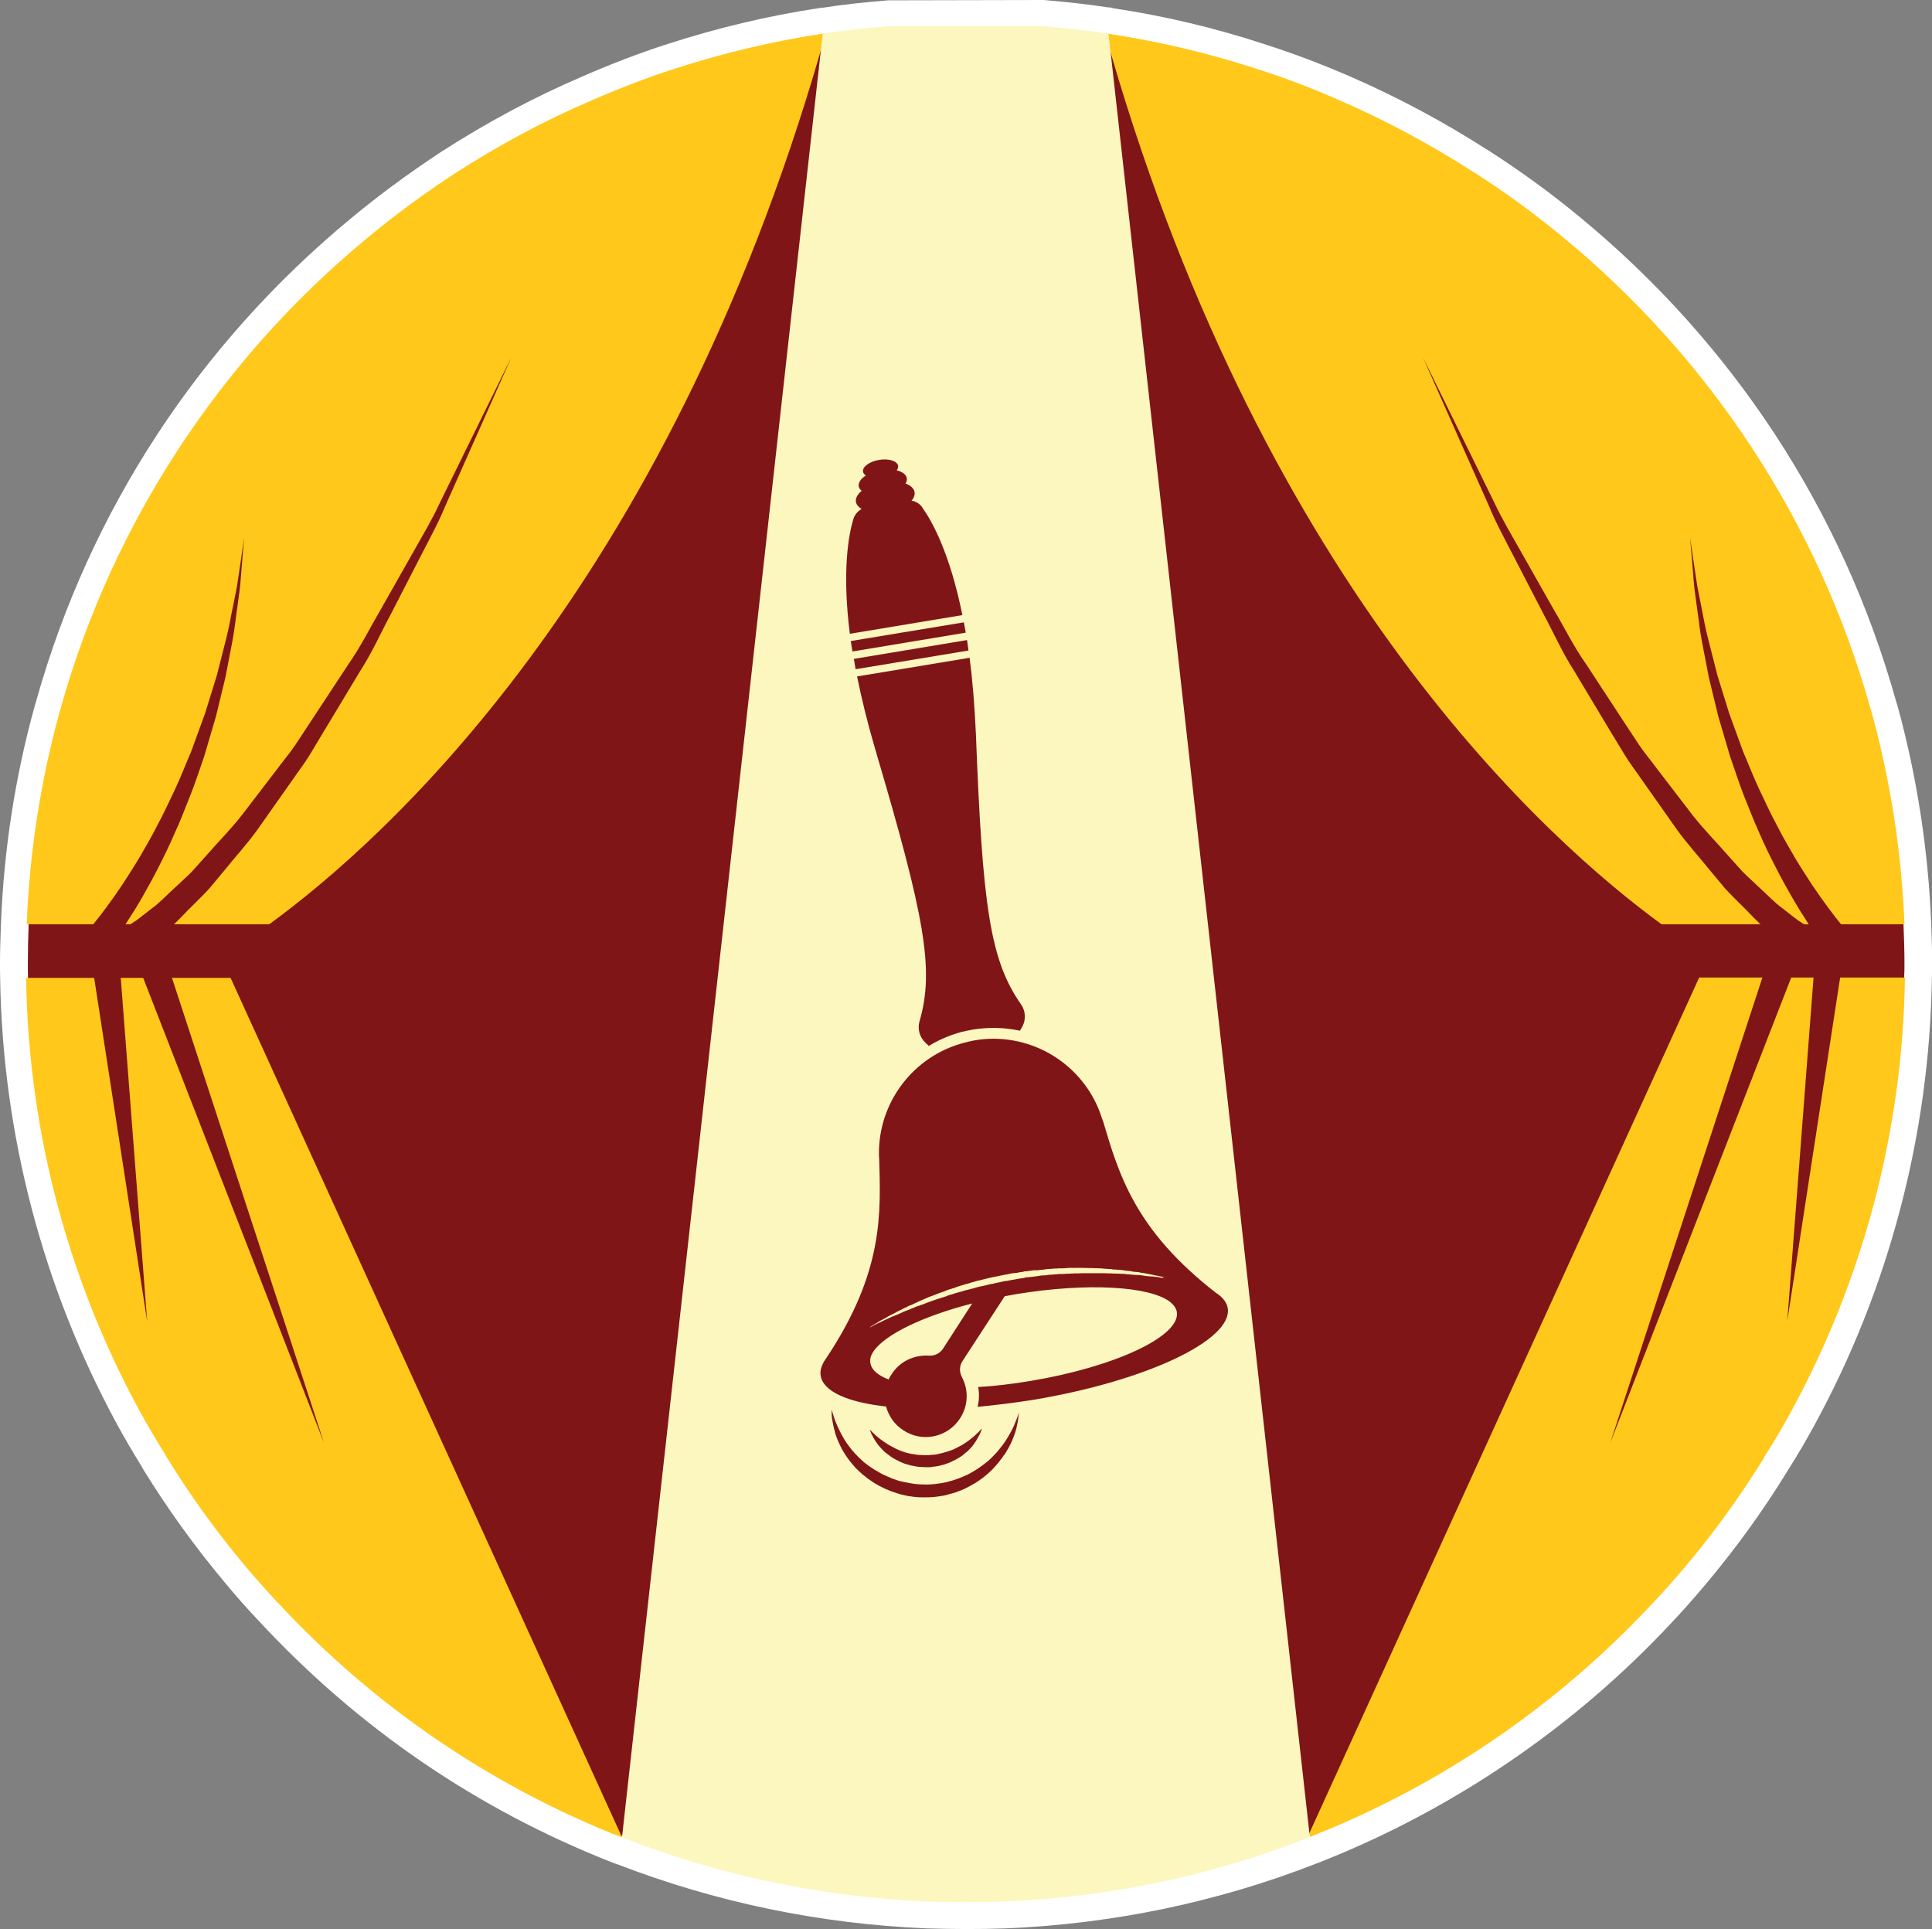 <?xml version="1.0" encoding="UTF-8"?><svg id="Layer_2" xmlns="http://www.w3.org/2000/svg" viewBox="0 0 119.99 119.8"><rect x="0" y="0" width="119.99" height="119.8" fill="#808080" stroke="none"/><defs><style>.cls-1{fill:#ffc81a;}.cls-1,.cls-2,.cls-3,.cls-4{stroke-width:0px;}.cls-2{fill:#fcf7be;}.cls-3{fill:#fff;}.cls-4{fill:#801518;}</style></defs><g id="Layer_1-2"><path class="cls-3" d="m81.31,113.4h0c-.07.04-.14.07-.19.08-5.87,2.3-12.19,3.66-18.8,3.93-.8.03-1.59.04-2.41.04s-1.61-.01-2.4-.04c-6.59-.27-12.9-1.63-18.74-3.9-.07-.01-.11-.04-.16-.07h-.03L50.93,2.45l.12-1.04c.07-.01.12-.01.19-.03h.01c1.29-.19,2.61-.33,3.95-.44h9.35s.01-.01.03-.01h.01c1.33.11,2.68.26,3.97.45v-.04.04c.08.01.15.03.22.04l.14,1.17,12.35,110.55h0s.04.26.04.26Z"/><path class="cls-4" d="m119.13,59.81c0,.32,0,.64-.01.96-.15,9.91-2.74,19.21-7.2,27.36-.53.98-1.08,1.91-1.67,2.84-.01,0-.01.01-.01.01h0c-1.49,2.44-3.16,4.74-4.99,6.9-.67.79-1.34,1.56-2.05,2.3-5.91,6.34-13.2,11.37-21.4,14.61l-.05.02-.07.03c-.07.03-.14.06-.19.07-5.95,2.33-12.36,3.71-19.06,3.99-.81.03-1.62.04-2.44.04s-1.63-.02-2.44-.04c-6.67-.28-13.07-1.66-18.99-3.96-.07-.01-.11-.04-.17-.07h-.03c-8.34-3.27-15.71-8.37-21.7-14.83-.71-.75-1.38-1.52-2.04-2.3-1.83-2.18-3.5-4.49-4.99-6.91v-.03c-.58-.93-1.13-1.87-1.66-2.83-4.4-8.1-6.96-17.37-7.12-27.2-.02-.32-.02-.64-.02-.96,0-.81.03-1.62.06-2.41.18-4.6.88-9.04,2.06-13.3.04-.14.08-.31.12-.45,3.3-11.66,10.1-21.87,19.19-29.39,1.77-1.48,3.64-2.84,5.57-4.11,2.7-1.74,5.59-3.3,8.57-4.58,1.73-.75,3.48-1.43,5.29-2.02,3.01-.98,6.1-1.71,9.29-2.2.07-.01.12-.01.2-.03h.01c1.31-.2,2.65-.33,4-.45h9.47s.02-.01.03-.01h.01c1.35.11,2.72.26,4.03.46h.01c.07.01.14.03.21.04,3.16.47,6.24,1.21,9.19,2.17,1.81.57,3.57,1.24,5.29,1.99,2.98,1.3,5.84,2.83,8.54,4.58h.01c1.93,1.24,3.79,2.59,5.56,4.05,9.18,7.56,16.03,17.83,19.33,29.59.05.14.08.28.13.42,1.16,4.25,1.85,8.68,2.03,13.23.03.8.06,1.6.06,2.41Z"/><path class="cls-3" d="m59.99,119.8c-.82,0-1.65-.02-2.46-.04-6.62-.28-13.08-1.62-19.21-3.99-.08-.02-.15-.05-.2-.07l-.06-.02c-8.42-3.3-15.82-8.36-22.02-15.05-.77-.81-1.48-1.63-2.06-2.33-1.87-2.23-3.57-4.59-5.06-7.01l-.13-.23c-.54-.87-1.05-1.74-1.55-2.66C2.66,79.96.16,70.42.01,60.78c-.01-.31-.01-.64-.01-.97,0-.82.03-1.64.06-2.44.18-4.63.89-9.17,2.09-13.5l.13-.45c3.31-11.71,10.05-22.02,19.47-29.82,1.73-1.44,3.63-2.84,5.65-4.17,2.84-1.83,5.76-3.39,8.7-4.65,1.87-.82,3.63-1.49,5.37-2.05,3.06-.99,6.23-1.75,9.42-2.23.03,0,.08-.01.14-.02h.08c1.18-.19,2.47-.33,4.05-.46h.13s9.45-.02,9.45-.02h.08c1.42.12,2.77.27,4.02.46h.11s.23.06.23.06c3.09.46,6.23,1.2,9.28,2.2,1.79.57,3.54,1.23,5.37,2.02,2.94,1.28,5.79,2.8,8.47,4.52l.2.12c1.97,1.27,3.87,2.65,5.64,4.12,9.52,7.85,16.3,18.22,19.61,30.02l.12.39c1.2,4.41,1.89,8.93,2.07,13.46.03.81.06,1.62.06,2.44,0,.33,0,.67-.02,1-.15,9.67-2.68,19.27-7.31,27.73-.48.88-1,1.78-1.65,2.8l-.06.1c-1.49,2.43-3.2,4.78-5.06,6.99-.79.93-1.45,1.68-2.08,2.34-6.01,6.45-13.51,11.57-21.7,14.82l-.14.06c-.09.03-.16.06-.22.08-6.14,2.4-12.63,3.75-19.3,4.03-.82.03-1.64.04-2.47.04Zm-21.2-5.7l.09.03c5.97,2.32,12.26,3.63,18.71,3.9,1.59.05,3.23.05,4.81,0,6.48-.27,12.8-1.59,18.77-3.93l.32-.12c7.95-3.15,15.24-8.13,21.08-14.4.62-.64,1.25-1.36,2.02-2.27,1.76-2.08,3.37-4.29,4.78-6.57v-.62h.39c.54-.88.99-1.65,1.4-2.42,4.5-8.22,6.95-17.54,7.1-26.96.02-.33.02-.64.02-.95,0-.8-.03-1.59-.06-2.38-.17-4.4-.85-8.79-2-13.04l-.11-.38c-3.23-11.48-9.82-21.57-19.06-29.19-1.66-1.37-3.43-2.67-5.26-3.86h0l-.23-.14c-2.66-1.72-5.49-3.24-8.42-4.52-1.77-.77-3.47-1.41-5.21-1.96-2.97-.97-6.01-1.69-9.06-2.14l-.22-.04c-1.23-.19-2.57-.34-3.97-.45l-9.39.02c-1.53.12-2.78.26-3.93.44h-.08s-.05.02-.07.02c-3.16.48-6.24,1.21-9.21,2.18-1.68.54-3.39,1.19-5.21,1.99-2.86,1.23-5.7,2.75-8.45,4.52-1.96,1.28-3.81,2.64-5.49,4.05-9.16,7.57-15.7,17.59-18.92,28.96l-.12.45c-1.17,4.2-1.85,8.61-2.03,13.1-.03.78-.05,1.58-.05,2.38,0,.31,0,.61.01.92.15,9.38,2.57,18.65,7.01,26.83.53.96,1.06,1.87,1.63,2.78l.13.24c1.42,2.28,3.02,4.5,4.78,6.6.57.67,1.25,1.47,2,2.26,5.99,6.46,13.13,11.36,21.24,14.57h.05l.21.09Z"/><path class="cls-1" d="m51.3,2.06c-.1.36-.21.72-.32,1.07-9.68,33.47-27.09,49.05-34.26,54.27H1.66c.18-4.54.87-8.92,2.03-13.13.04-.14.08-.3.12-.44,3.26-11.5,9.97-21.58,18.94-29,1.75-1.46,3.59-2.81,5.5-4.06,2.67-1.72,5.51-3.26,8.46-4.52,1.7-.74,3.44-1.42,5.22-1.99,2.97-.96,6.02-1.69,9.17-2.17.07-.01.12-.01.19-.03Z"/><path class="cls-1" d="m118.27,57.4h-15.08c-7.14-5.22-24.52-20.76-34.21-54.13-.12-.39-.24-.77-.34-1.16t-.01-.05v-.04.04c.08.01.15.03.22.04,3.12.47,6.16,1.19,9.08,2.14,1.79.56,3.52,1.22,5.22,1.97,2.94,1.28,5.76,2.79,8.43,4.52h.01c1.91,1.22,3.74,2.56,5.48,4,9.06,7.46,15.82,17.6,19.08,29.2.04.14.08.27.12.41,1.14,4.19,1.83,8.56,2.01,13.06Z"/><path class="cls-1" d="m118.31,60.73c-.15,9.76-2.71,18.95-7.1,26.99-.52.96-1.08,1.88-1.66,2.8,0,0,0,.01,0,.01v.02c-1.48,2.39-3.12,4.66-4.92,6.79-.66.77-1.32,1.53-2.02,2.26-5.83,6.25-13.02,11.22-21.11,14.42l-.05.02-.25.07,24.33-53.4h12.8Z"/><path class="cls-1" d="m38.64,114.12c-8.23-3.23-15.53-8.26-21.43-14.64h-.01c-.7-.75-1.36-1.5-2.01-2.27-1.8-2.15-3.44-4.43-4.91-6.83v-.02c-.57-.91-1.12-1.84-1.64-2.79-4.34-8-6.87-17.13-7.02-26.84h12.7l24.32,53.39Z"/><path class="cls-4" d="m8.03,57.44s.14-.09.41-.26c.25-.18.57-.44,1.01-.78.44-.31.94-.85,1.53-1.38.29-.28.61-.56.93-.88.3-.34.62-.69.96-1.07.65-.75,1.42-1.52,2.13-2.42.7-.91,1.44-1.88,2.2-2.87.37-.51.79-.99,1.15-1.53.36-.54.72-1.09,1.08-1.64.73-1.11,1.47-2.23,2.21-3.36.77-1.1,1.37-2.32,2.04-3.46.65-1.15,1.3-2.29,1.92-3.39.62-1.1,1.25-2.15,1.73-3.2.51-1.04,1-2.03,1.44-2.93,1.79-3.64,2.98-6.06,2.98-6.06,0,0-1.1,2.47-2.74,6.17-.41.93-.86,1.93-1.33,2.99-.44,1.08-1.03,2.15-1.61,3.28-.58,1.13-1.18,2.29-1.79,3.48-.63,1.17-1.18,2.42-1.92,3.56-.7,1.16-1.4,2.33-2.09,3.47-.34.57-.69,1.14-1.02,1.7-.34.56-.74,1.07-1.1,1.6-.73,1.04-1.45,2.05-2.12,3.01-.68.95-1.44,1.77-2.08,2.57-.33.4-.64.77-.94,1.13-.32.35-.64.66-.94.96-.61.59-1.07,1.14-1.58,1.54-.49.4-.87.73-1.13.93-.26.18-.4.28-.4.28l-.93-1.45Z"/><path class="cls-4" d="m5.05,58.23s.07-.08.2-.21c.12-.13.31-.35.54-.62.46-.56,1.1-1.4,1.8-2.45.34-.53.72-1.1,1.09-1.73.37-.63.75-1.29,1.11-2,.38-.7.72-1.45,1.08-2.2.36-.76.66-1.56,1-2.34.29-.8.58-1.6.87-2.39.25-.8.49-1.59.73-2.36.2-.78.39-1.53.57-2.24.19-.71.29-1.4.43-2.03.12-.63.26-1.21.32-1.73.08-.52.14-.97.2-1.34.11-.75.17-1.17.17-1.17,0,0-.04.43-.1,1.18-.03.38-.07.83-.11,1.36-.03.52-.13,1.11-.21,1.75-.1.64-.16,1.34-.3,2.07-.14.73-.29,1.5-.44,2.29-.19.79-.39,1.6-.59,2.43-.24.82-.49,1.65-.73,2.48-.29.82-.55,1.65-.87,2.44-.32.79-.61,1.58-.96,2.32-.32.75-.67,1.46-1.01,2.13-.34.67-.69,1.29-1.01,1.86-.66,1.14-1.28,2.05-1.73,2.69-.24.31-.41.56-.56.73-.13.17-.21.25-.21.25l-1.28-1.15Z"/><polygon class="cls-4" points="10.38 59.81 20.12 89.6 8.76 60.39 10.38 59.81"/><polygon class="cls-4" points="7.41 59.57 9.14 82.06 5.7 59.77 7.41 59.57"/><path class="cls-4" d="m112.11,57.44s-.14-.09-.41-.26c-.25-.18-.57-.44-1.01-.78-.44-.31-.94-.85-1.53-1.38-.29-.28-.61-.56-.93-.88-.3-.34-.62-.69-.96-1.07-.65-.75-1.42-1.52-2.13-2.42-.7-.91-1.44-1.88-2.2-2.87-.37-.51-.79-.99-1.15-1.53-.36-.54-.72-1.09-1.08-1.64-.73-1.11-1.46-2.23-2.2-3.36-.78-1.1-1.37-2.32-2.05-3.46-.65-1.15-1.3-2.29-1.92-3.39-.62-1.1-1.25-2.15-1.74-3.2-.51-1.04-1-2.03-1.44-2.93-1.79-3.64-2.98-6.06-2.98-6.06,0,0,1.1,2.47,2.74,6.17.41.93.86,1.93,1.33,2.99.44,1.08,1.03,2.15,1.61,3.28.58,1.13,1.18,2.29,1.8,3.48.63,1.17,1.18,2.42,1.92,3.56.7,1.16,1.4,2.33,2.08,3.47.35.57.69,1.14,1.03,1.7.34.56.74,1.07,1.1,1.6.73,1.04,1.45,2.05,2.12,3.01.68.95,1.44,1.77,2.08,2.57.33.4.64.77.94,1.13.32.35.64.66.94.96.61.59,1.07,1.14,1.58,1.54.48.4.87.73,1.13.93.26.18.4.28.4.28l.93-1.45Z"/><path class="cls-4" d="m115.08,58.23s-.07-.08-.2-.21c-.12-.13-.31-.35-.54-.62-.46-.56-1.09-1.4-1.8-2.45-.34-.53-.72-1.1-1.09-1.73-.37-.63-.75-1.29-1.11-2-.38-.7-.72-1.45-1.08-2.2-.36-.76-.66-1.56-1-2.34-.29-.8-.58-1.6-.87-2.39-.25-.8-.49-1.59-.73-2.36-.2-.78-.39-1.53-.57-2.24-.19-.71-.3-1.4-.43-2.03-.12-.63-.25-1.21-.32-1.73-.08-.52-.14-.97-.2-1.34-.11-.75-.17-1.17-.17-1.17,0,0,.03.43.1,1.18.03.38.07.83.11,1.36.03.52.13,1.11.21,1.75.1.64.16,1.34.3,2.07.14.73.29,1.5.44,2.29.19.79.39,1.6.59,2.43.24.82.49,1.65.73,2.48.29.82.55,1.65.86,2.44.32.79.62,1.58.96,2.32.32.75.67,1.46,1.02,2.13.33.67.69,1.29,1.01,1.86.66,1.14,1.28,2.05,1.73,2.69.23.31.41.56.56.73.13.17.2.25.2.25l1.28-1.15Z"/><polygon class="cls-4" points="109.75 59.81 100.01 89.6 111.37 60.39 109.75 59.81"/><polygon class="cls-4" points="112.72 59.57 111 82.06 114.43 59.77 112.72 59.57"/><path class="cls-2" d="m81.36,114.08h0c-.07.04-.14.07-.19.08-5.87,2.3-12.19,3.66-18.8,3.93-.8.03-1.59.04-2.4.04s-1.61-.01-2.41-.04c-6.59-.28-12.9-1.64-18.74-3.91-.07-.01-.11-.04-.16-.07h-.03L50.98,3.13l.12-1.04c.07-.01.12-.01.19-.03h.01c1.29-.19,2.61-.33,3.95-.44h9.35s.01-.01.03-.01h.01c1.33.11,2.68.26,3.98.45v-.04.04c.08.01.15.03.22.04l.14,1.17,12.34,110.55h0s.04.26.04.26Z"/><path class="cls-4" d="m75.57,80.33c-5.11-3.95-6.09-7.43-7.08-10.76h-.01s-.01-.06-.03-.09c0-.01-.01-.02-.01-.02-.96-3.1-3.98-5.18-7.28-4.93-.2.02-.42.04-.63.08-.22.04-.42.09-.62.14-3.2.82-5.39,3.75-5.32,7v.12h.01c.1,3.48.3,7.09-3.28,12.47-.28.38-.41.76-.35,1.1.16.99,1.71,1.65,4.06,1.91.16.58.52,1.13,1.08,1.48,1.18.78,2.76.43,3.52-.75.52-.81.53-1.78.1-2.58-.15-.3-.15-.67.04-.96l2.63-4.04c.24-.04.5-.09.72-.13,4.43-.73,8.31-.49,9.56.49.23.19.37.39.41.62.24,1.49-3.81,3.4-9.08,4.28-1.14.19-2.24.32-3.26.38.08.39.06.81-.03,1.23,1.13-.11,2.29-.25,3.48-.44,6.99-1.17,12.37-3.71,12.05-5.69-.05-.34-.3-.66-.68-.92Zm-17.01,3.44c-.19.28-.51.44-.85.42-.91-.06-1.82.34-2.33,1.15-.08.11-.14.21-.19.33-.66-.25-1.06-.59-1.13-1.01-.05-.24.02-.48.18-.72.7-1.05,3.04-2.19,6.14-2.99l-1.82,2.82Zm13.69-4.41c-.09,0-.17-.01-.27-.04-.1,0-.22-.03-.34-.04-.13,0-.28-.02-.43-.03-.15-.03-.31-.04-.51-.07h-.14s-.1-.01-.14-.01c-.1-.01-.2-.01-.3-.03-.1,0-.2-.01-.3-.03h-.17s-.05,0-.09-.01h-.08c-.1,0-.23-.01-.34-.01-.05,0-.11-.01-.18-.01h-.17c-.14-.01-.25-.01-.37-.01h-1.17s-.08,0-.11,0c-.02.01-.06.01-.09.01h-.22c-.06,0-.14,0-.19.01-.08,0-.15,0-.22.01-.14,0-.29.01-.42.02h-.23c-.05.01-.14.02-.2.02-.14.01-.28.03-.43.03-.14.03-.28.04-.43.04-.3.04-.58.09-.87.11h-.11s-.06.03-.11.04c-.06.01-.14.03-.22.03-.15.03-.29.05-.44.08-.14.02-.28.05-.43.08-.14,0-.29.05-.43.08-.15.03-.29.05-.44.1-.14.01-.28.05-.43.09-.14.03-.28.07-.42.09-.14.04-.28.07-.42.12-.08,0-.14.04-.2.05-.08.01-.14.04-.22.05-.14.04-.27.09-.41.12-.06.02-.12.04-.19.05-.08.03-.14.04-.2.07-.07.03-.13.03-.19.05-.05.02-.08.03-.11.04-.02,0-.05.01-.09.04-.25.08-.49.15-.75.24-.11.04-.24.09-.34.12-.12.05-.24.09-.35.14-.05.01-.12.04-.17.05-.05.04-.11.05-.18.06l-.3.13s-.05.02-.09.02c-.01.03-.04.03-.06.05-.05,0-.1.03-.15.05l-.29.11c-.09.05-.18.09-.27.13l-.27.11c-.17.06-.32.14-.46.2-.14.06-.28.13-.39.19-.11.05-.23.1-.32.14-.1.05-.17.09-.23.13-.06.04-.11.05-.14.07.02-.03.06-.05.11-.09.07-.04.14-.08.23-.14.09-.05.19-.1.3-.18.11-.06.24-.13.38-.2.06-.05.14-.09.22-.13.06-.04.15-.08.23-.11.09-.05.16-.09.25-.14.09-.04.18-.09.27-.13.1-.07.19-.09.28-.14.06-.03.1-.05.15-.08l.17-.06c.09-.05.2-.1.3-.14.06-.02.1-.06.16-.08l.51-.22c.11-.05.23-.1.36-.14.24-.1.48-.19.73-.27l.1-.05s.07-.01.1-.03c.06-.02.12-.05.19-.06.06-.03.14-.05.2-.06.06-.03.12-.05.2-.08.14-.04.27-.08.39-.12.09-.03.15-.05.22-.06.06-.01.14-.04.22-.07.14-.04.28-.07.42-.12.14-.02.28-.07.42-.1.3-.08.59-.14.87-.19.16-.04.3-.06.44-.09.15-.03.3-.05.45-.09h.05s.06-.01.06-.01h.1s.23-.05.23-.05c.06,0,.15-.01.21-.03.04-.01.08-.01.11-.03h.12c.15-.02.3-.05.44-.06h.12s.06,0,.06,0h.05c.08-.01.14-.03.21-.03.15,0,.29-.04.44-.05.14-.01.29-.01.43-.03.08,0,.15,0,.23-.01.08,0,.14-.01.2,0,.15-.01.29-.01.43-.03h.22c.06.01.14,0,.2,0,.06-.01.14,0,.22,0h.2c.13,0,.27.01.39.01h.19c.07,0,.14.01.2.01.13,0,.27.01.38.01.13.01.25.03.37.03.06.01.13.01.19.01.05,0,.11,0,.17.03.1,0,.23,0,.34.02.01.01.05,0,.08,0,.03.01.05.01.07.01.07,0,.12,0,.17.02.1.02.21.03.32.04.1,0,.2.03.3.05.04,0,.09.01.13.01s.06,0,.09.01h.07c.08.02.17.04.25.05.09,0,.16.02.24.04.16.02.3.06.43.08.12.04.24.05.34.07.1.03.18.04.25.05.06.01.13.04.15.04-.03,0-.09,0-.15-.01Z"/><path class="cls-4" d="m59.86,38.65l-7.02,1.16c.03.21.07.43.1.65l7.04-1.17c-.04-.22-.08-.44-.12-.65Z"/><path class="cls-4" d="m57.29,31.52c-.16-.23-.4-.38-.68-.43.15-.16.22-.35.19-.53-.04-.23-.25-.42-.56-.53.07-.11.09-.22.08-.33-.04-.23-.28-.41-.63-.49.07-.09.1-.19.09-.28-.05-.3-.58-.47-1.18-.37-.6.1-1.05.43-1,.73.01.09.08.18.17.24-.29.19-.47.43-.44.67.02.11.09.21.19.28-.26.21-.4.46-.36.69.03.18.16.32.35.44-.24.13-.42.35-.51.62-.3,1-.71,3.23-.22,7.13l6.99-1.16c-.78-3.86-1.88-5.83-2.49-6.68Z"/><path class="cls-4" d="m53.14,41.56l7.01-1.16c-.03-.22-.06-.44-.09-.65l-7.03,1.17c.04.21.07.42.11.65Z"/><path class="cls-4" d="m57.66,64.94s0,.01.02.02c.63-.39,1.33-.68,2.06-.88.23-.05.46-.1.68-.14.23-.04.46-.06.7-.08.75-.06,1.5,0,2.23.15,0,0,0,0,.01-.02l.13-.23c.24-.44.21-.98-.08-1.39-1.92-2.74-2.39-6.09-2.8-16.79-.08-1.77-.21-3.34-.39-4.73l-6.99,1.16c.28,1.38.65,2.9,1.15,4.6,3.03,10.26,3.67,13.59,2.73,16.81-.14.47,0,.99.36,1.33l.2.19Z"/><path class="cls-4" d="m54.15,89.1c.05.11.12.24.21.38.09.14.2.29.35.45.03.04.08.08.11.12.04.04.08.07.12.12.09.07.18.14.28.21.05.05.1.08.15.11.05.03.1.06.16.1.06.03.11.06.17.09.06.03.12.06.18.09.06.03.12.05.18.08.06.03.13.05.2.07.07.02.13.04.2.06.07.02.14.04.21.05.14.02.28.06.42.07.14,0,.28.02.43.02h.22c.07,0,.14-.02.21-.03.07,0,.15-.02.22-.03.07,0,.14-.03.21-.04.07-.02.13-.04.2-.05.07-.01.13-.05.2-.07.06-.02.13-.04.2-.07.03-.01.07-.02.09-.04l.09-.05c.12-.05.24-.11.35-.18.06-.04.11-.07.16-.1.03-.02.05-.04.08-.05.02-.02.05-.04.07-.06.09-.08.18-.15.27-.22.08-.08.16-.16.23-.24.04-.04.07-.07.1-.12.03-.04.06-.08.08-.11.03-.04.06-.08.08-.12.03-.03.06-.07.07-.11.04-.07.08-.14.11-.2.02-.03.04-.06.05-.09,0-.02.02-.03.03-.05,0-.01.01-.03.02-.04.05-.11.08-.2.1-.25.02-.06.03-.09.03-.09,0,0-.02.02-.07.07-.05.05-.11.11-.19.2,0,0-.02.02-.03.03h0s0,0,0,0h-.01s-.02.02-.02.02c-.02.02-.05.04-.07.07-.05.05-.11.1-.17.15-.03.04-.06.05-.1.08-.03.03-.06.05-.1.08-.07.05-.14.11-.22.16-.08.05-.16.1-.24.16-.09.05-.18.09-.27.14-.05.03-.09.05-.15.08-.05.02-.1.04-.15.07-.09.04-.2.07-.31.11-.11.04-.22.06-.33.1-.06.01-.11.03-.17.04-.06.02-.12.02-.18.04-.05,0-.11.03-.17.03-.05,0-.12.01-.18.01-.06,0-.12.02-.18.02h-.18c-.12,0-.23,0-.35-.01-.12,0-.23-.02-.35-.04-.12-.01-.23-.04-.34-.06-.05-.02-.11-.02-.17-.04-.05-.02-.11-.03-.16-.05-.05-.02-.11-.04-.16-.06-.05-.02-.1-.03-.15-.06-.05-.02-.1-.04-.15-.07-.05-.01-.09-.05-.14-.07-.09-.05-.18-.09-.27-.14-.04-.03-.09-.05-.13-.08-.04-.03-.09-.05-.12-.08-.32-.2-.56-.41-.73-.57-.08-.08-.15-.14-.19-.19-.05-.05-.07-.07-.07-.07,0,0,0,.03.03.09.02.06.05.15.11.26Z"/><path class="cls-4" d="m62.38,90.35s.06-.09.08-.13c.21-.34.38-.67.49-.98.12-.3.19-.58.23-.8.05-.23.06-.4.08-.53.02-.12.02-.18.02-.18,0,0-.02.06-.06.18-.04.11-.1.28-.19.49-.08.21-.2.45-.36.72-.15.27-.34.56-.58.85-.06.08-.12.15-.19.23-.07.08-.13.14-.2.21-.07.08-.15.14-.22.22-.08.07-.15.14-.24.2-.33.27-.7.52-1.11.73-.42.2-.86.37-1.33.48-.24.06-.48.09-.71.12-.24.03-.49.04-.73.03-.24,0-.49-.02-.73-.06-.12-.02-.24-.04-.36-.07-.06,0-.12-.02-.17-.03-.06-.02-.12-.03-.18-.04l-.17-.05c-.06-.02-.11-.04-.17-.06-.11-.03-.22-.08-.33-.13-.22-.09-.43-.18-.63-.3-.05-.03-.1-.06-.15-.09-.05-.02-.1-.06-.15-.08l-.07-.05h-.02s.01,0,0,0h0s0-.01,0-.01l-.03-.02c-.05-.03-.1-.07-.15-.1-.05-.03-.09-.07-.13-.09-.04-.03-.08-.07-.13-.1-.08-.06-.17-.13-.25-.21-.31-.28-.59-.58-.81-.88-.23-.3-.4-.6-.54-.88-.14-.27-.25-.52-.33-.73-.04-.11-.07-.2-.09-.28-.02-.04-.03-.09-.04-.12,0-.04-.02-.06-.03-.09-.03-.12-.05-.18-.05-.18,0,0,0,.06,0,.18,0,.03,0,.07,0,.11,0,.04.01.08.01.12,0,.09.02.19.04.3.04.23.1.51.19.82.1.31.25.65.44,1,.2.35.46.71.78,1.06.08.08.16.17.25.25.05.04.09.08.14.12.04.05.09.09.14.12.04.04.09.07.14.11l.04.04h0s0,0,0,0h.01s.02.02.02.02l.08.06c.06.03.1.07.16.11.05.03.11.07.16.11.43.27.92.5,1.44.66.07.02.13.04.2.06.06.02.13.04.2.05.14.03.27.07.41.08.28.05.55.07.83.07.27,0,.55,0,.83-.04.14-.02.28-.04.41-.06l.19-.04.2-.06c.07-.01.14-.04.2-.05l.19-.06c.12-.05.25-.09.37-.14.25-.1.48-.23.71-.36.45-.25.84-.57,1.17-.89.08-.09.16-.17.24-.26.07-.08.14-.17.21-.25.07-.09.13-.18.2-.26.03-.04.05-.08.08-.13Z"/></g></svg>